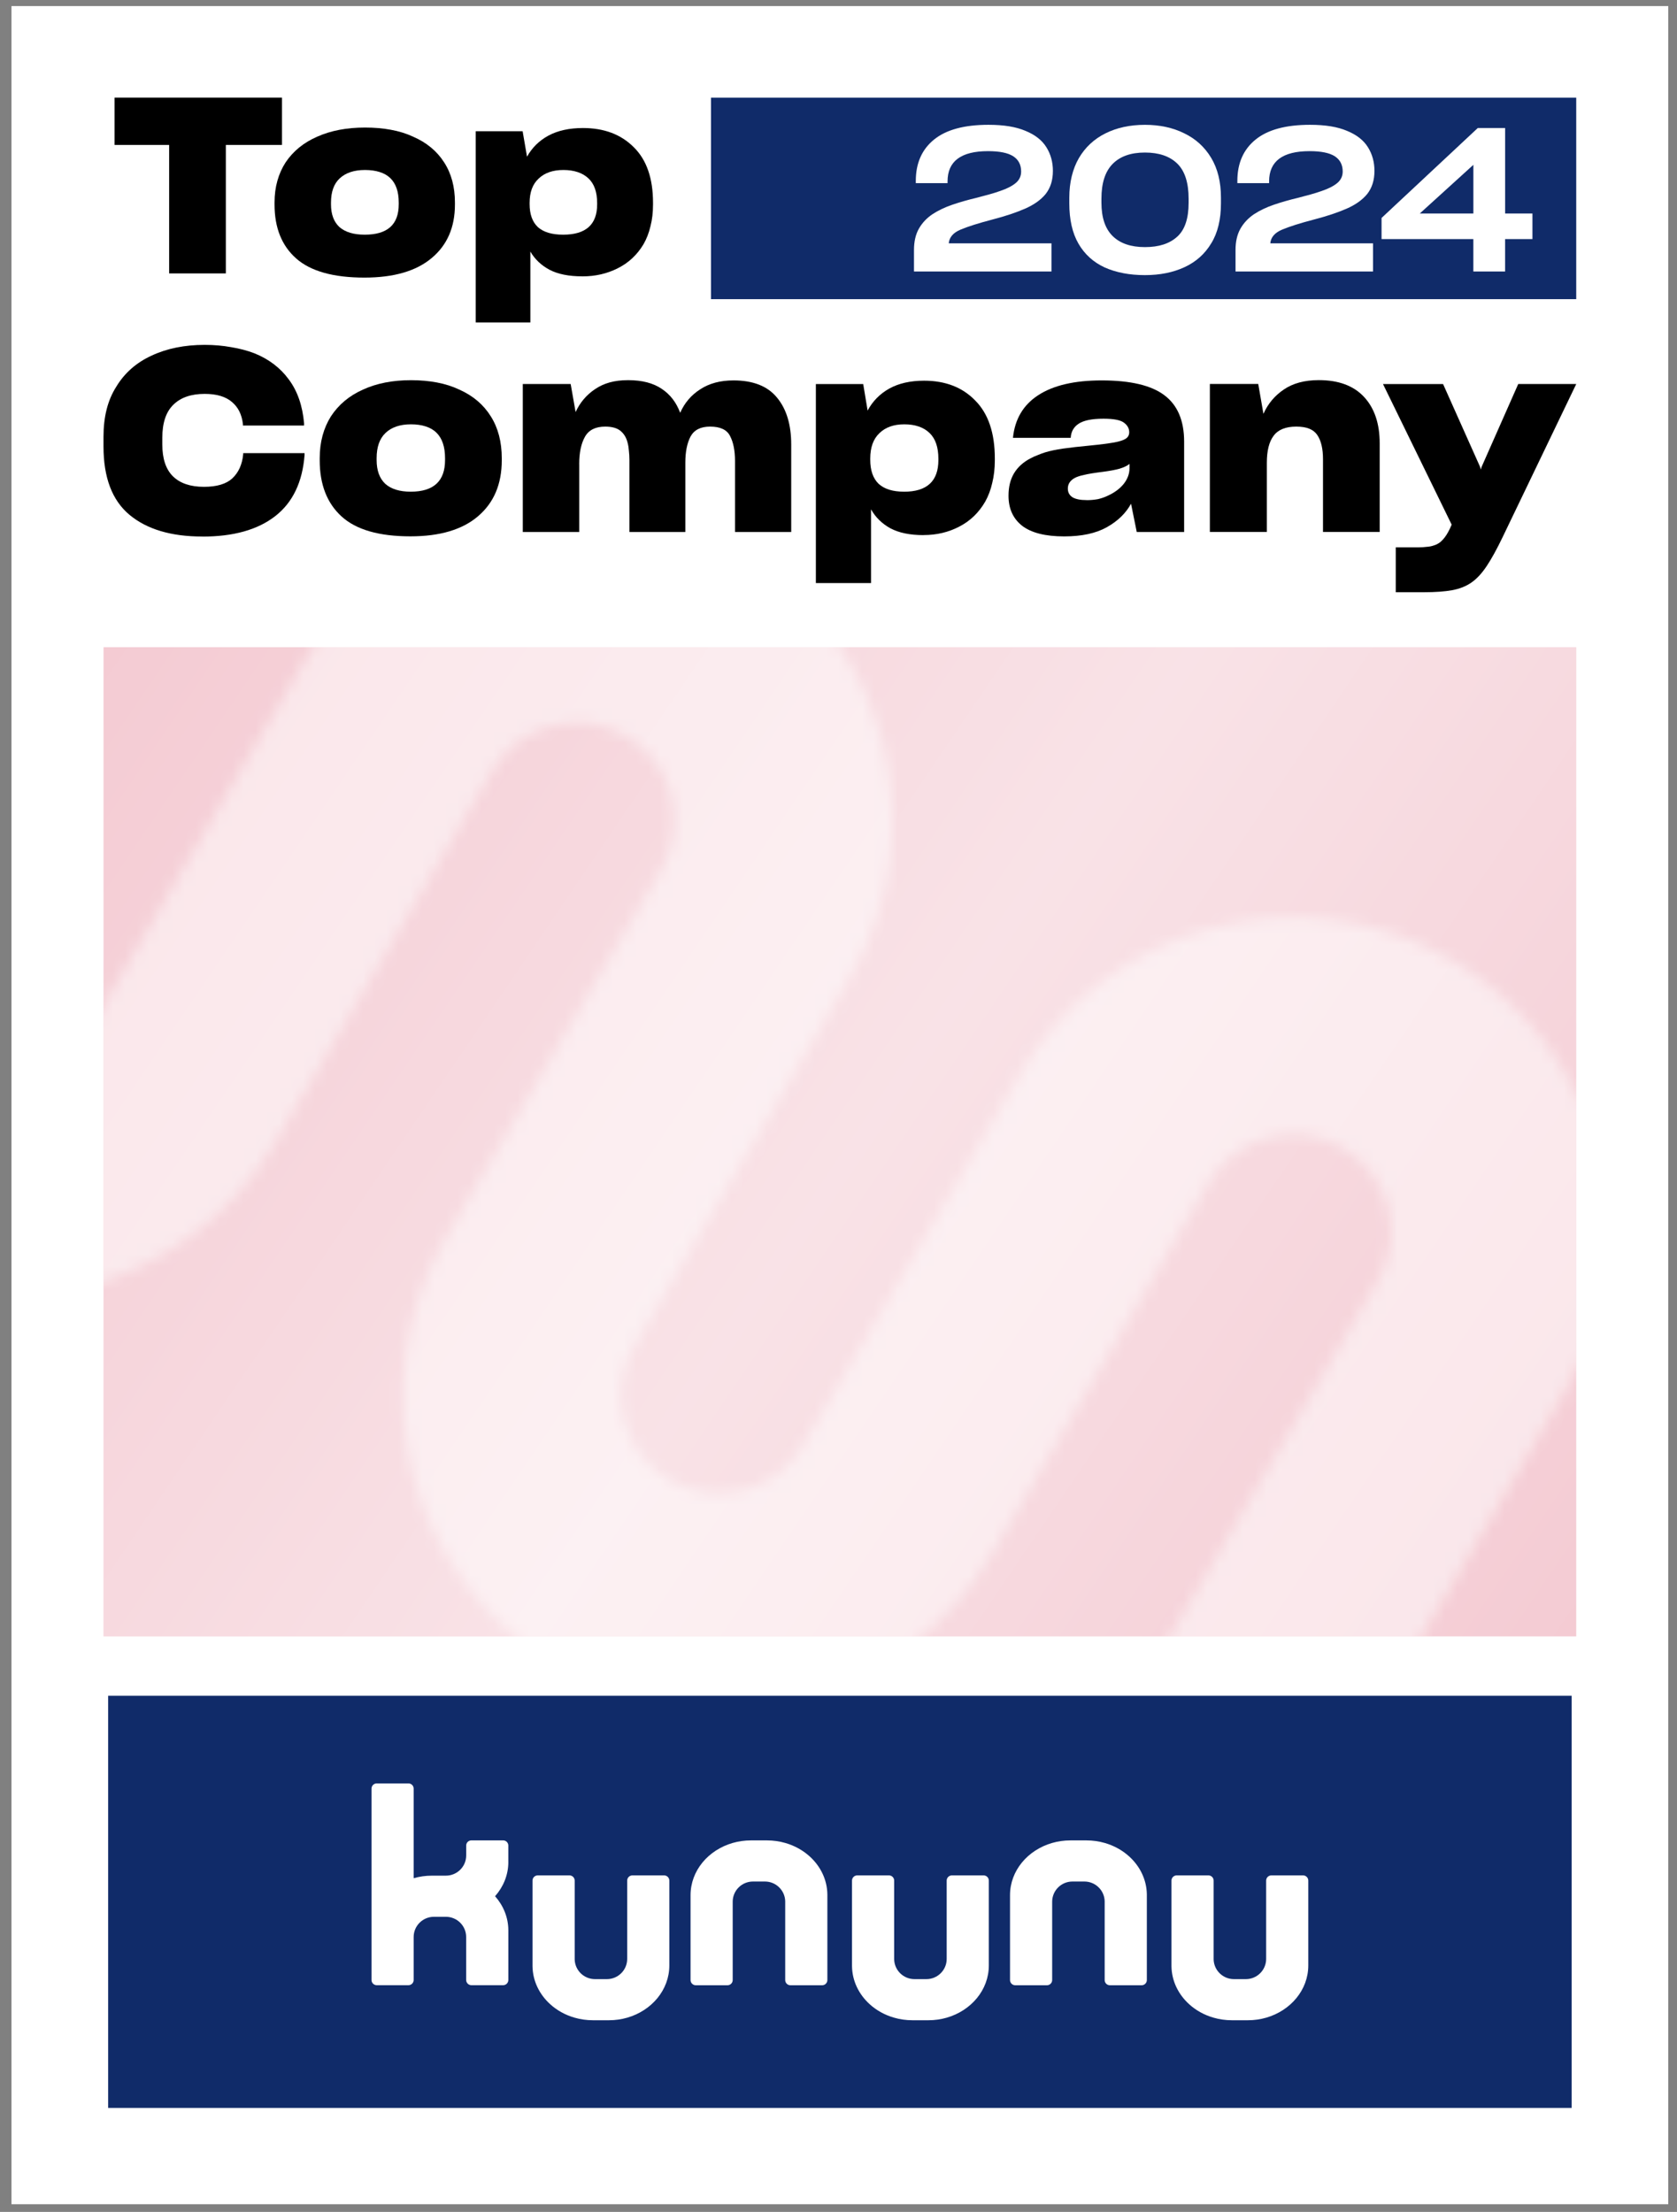 <svg xmlns="http://www.w3.org/2000/svg" width="141" height="186" viewBox="0 0 141 186" fill="none"><rect x="0" y="0" width="141" height="186" fill="#808080" stroke="none"/><g clip-path="url(#clip0_1063_63036)"><path d="M140.266 0.51H0.965V185.353H140.266V0.51Z" fill="white"></path><path d="M132.142 142.598H9.092V177.255H132.142V142.598Z" fill="#102B69"></path><path d="M55.837 157.701H53.172C52.93 157.701 52.733 157.897 52.733 158.138V160.886V164.726C52.733 165.663 51.97 166.425 51.026 166.425H50.026C49.098 166.425 48.342 165.686 48.319 164.77V158.138C48.319 157.897 48.121 157.701 47.88 157.701H45.212C44.97 157.701 44.773 157.897 44.773 158.138V165.181C44.773 165.214 44.773 165.244 44.773 165.277C44.773 165.296 44.773 165.317 44.773 165.338C44.789 166.586 45.355 167.714 46.26 168.535C46.828 169.051 47.53 169.444 48.316 169.668C48.8 169.808 49.317 169.883 49.852 169.883H51.195C51.731 169.883 52.249 169.808 52.733 169.668C54.788 169.077 56.276 167.336 56.276 165.277V158.138C56.276 157.897 56.079 157.701 55.837 157.701Z" fill="white"></path><path d="M82.7 157.701H80.035C79.793 157.701 79.596 157.897 79.596 158.138V160.886V164.726C79.596 165.663 78.833 166.425 77.889 166.425H76.888C75.961 166.425 75.205 165.686 75.181 164.77V158.138C75.181 157.897 74.984 157.701 74.742 157.701H72.075C71.833 157.701 71.636 157.897 71.636 158.138V165.181C71.636 165.214 71.636 165.244 71.636 165.277C71.636 165.296 71.636 165.317 71.636 165.338C71.652 166.586 72.218 167.714 73.122 168.535C73.69 169.051 74.392 169.444 75.179 169.668C75.663 169.808 76.179 169.883 76.715 169.883H78.058C78.593 169.883 79.112 169.808 79.596 169.668C81.65 169.077 83.139 167.336 83.139 165.277V158.138C83.139 157.897 82.942 157.701 82.7 157.701Z" fill="white"></path><path d="M109.56 157.701H106.895C106.653 157.701 106.456 157.897 106.456 158.138V160.886V164.726C106.456 165.663 105.692 166.425 104.749 166.425H103.748C102.821 166.425 102.065 165.686 102.041 164.77V158.138C102.041 157.897 101.844 157.701 101.602 157.701H98.935C98.693 157.701 98.496 157.897 98.496 158.138V165.181C98.496 165.214 98.496 165.244 98.496 165.277C98.496 165.296 98.496 165.317 98.496 165.338C98.512 166.586 99.078 167.714 99.982 168.535C100.55 169.051 101.252 169.444 102.039 169.668C102.523 169.808 103.039 169.883 103.575 169.883H104.918C105.453 169.883 105.972 169.808 106.456 169.668C108.51 169.077 109.999 167.336 109.999 165.277V158.138C109.999 157.897 109.802 157.701 109.56 157.701Z" fill="white"></path><path d="M69.564 159.304C69.548 158.056 68.982 156.927 68.078 156.107C67.51 155.591 66.808 155.198 66.021 154.974C65.537 154.834 65.021 154.759 64.485 154.759H63.142C62.607 154.759 62.088 154.834 61.604 154.974C59.55 155.565 58.061 157.306 58.061 159.365V166.504C58.061 166.744 58.258 166.941 58.5 166.941H61.165C61.407 166.941 61.604 166.744 61.604 166.504V163.756V159.916C61.604 158.979 62.367 158.217 63.311 158.217H64.312C65.239 158.217 65.995 158.956 66.019 159.872V166.504C66.019 166.744 66.216 166.941 66.458 166.941H69.125C69.367 166.941 69.564 166.744 69.564 166.504V159.46C69.564 159.428 69.564 159.397 69.564 159.365C69.564 159.346 69.564 159.325 69.564 159.304Z" fill="white"></path><path d="M96.425 159.304C96.408 158.056 95.842 156.927 94.938 156.107C94.37 155.591 93.668 155.198 92.882 154.974C92.398 154.834 91.881 154.759 91.346 154.759H90.003C89.467 154.759 88.948 154.834 88.465 154.974C86.41 155.565 84.921 157.306 84.921 159.365V166.504C84.921 166.744 85.119 166.941 85.361 166.941H88.026C88.267 166.941 88.465 166.744 88.465 166.504V163.756V159.916C88.465 158.979 89.228 158.217 90.172 158.217H91.172C92.1 158.217 92.856 158.956 92.879 159.872V166.504C92.879 166.744 93.076 166.941 93.318 166.941H95.986C96.228 166.941 96.425 166.744 96.425 166.504V159.46C96.425 159.428 96.425 159.397 96.425 159.365C96.425 159.346 96.425 159.325 96.425 159.304Z" fill="white"></path><path d="M42.738 156.582C42.738 156.549 42.738 156.516 42.738 156.483C42.738 156.479 42.738 156.474 42.738 156.469V155.399C42.738 155.399 42.738 155.395 42.738 155.392V155.194C42.738 155.194 42.738 155.189 42.738 155.187V155.17C42.726 154.941 42.536 154.757 42.303 154.757H39.634C39.392 154.757 39.197 154.951 39.197 155.191V155.39V156.025C39.197 156.963 38.434 157.724 37.49 157.724H36.318C35.783 157.724 35.264 157.799 34.78 157.939V150.403C34.78 150.162 34.583 149.966 34.341 149.966H31.676C31.434 149.966 31.237 150.162 31.237 150.403V166.499C31.237 166.74 31.434 166.936 31.676 166.936H34.341C34.583 166.936 34.78 166.74 34.78 166.499V162.882C34.78 161.945 35.543 161.183 36.487 161.183H37.487C38.429 161.183 39.194 161.945 39.194 162.882V166.499C39.194 166.574 39.213 166.644 39.248 166.705C39.321 166.843 39.467 166.936 39.636 166.936H42.301C42.543 166.936 42.74 166.74 42.74 166.499V162.33C42.74 161.241 42.322 160.241 41.625 159.454C42.32 158.666 42.74 157.666 42.74 156.577L42.738 156.582Z" fill="white"></path><path d="M132.527 54.423H8.704V137.602H132.527V54.423Z" fill="#F4CBD3"></path><mask id="mask0_1063_63036" style="mask-type:luminance" maskUnits="userSpaceOnUse" x="-27" y="40" width="187" height="139"><path d="M107.398 174.858C94.704 167.565 90.355 151.41 97.683 138.777L97.698 138.752L115.863 107.667C118.133 103.746 116.781 98.734 112.841 96.472C108.9 94.212 103.864 95.558 101.591 99.479L101.577 99.505L83.409 130.594C76.076 143.224 59.844 147.548 47.152 140.25C34.461 132.952 30.117 116.797 37.45 104.167L37.464 104.141L55.629 73.056C57.9 69.135 56.547 64.123 52.605 61.861C48.664 59.601 43.628 60.947 41.355 64.871L41.341 64.896L23.173 95.985C15.833 108.611 -0.402 112.927 -13.088 105.623C-19.172 102.12 -23.61 96.359 -25.433 89.604C-27.276 82.838 -26.323 75.62 -22.786 69.558L-8.486 44.907C-6.011 40.64 -0.573 39.007 3.794 41.325C8.385 43.76 10 49.473 7.42 53.918L-6.887 78.578C-9.116 82.418 -7.949 87.372 -4.168 89.716C-0.195 92.181 5.006 90.863 7.328 86.862L7.342 86.837L25.51 55.748C32.843 43.117 49.075 38.794 61.767 46.092C74.458 53.39 78.802 69.544 71.469 82.175L71.455 82.201L53.29 113.285C51.02 117.206 52.372 122.219 56.312 124.481C60.252 126.74 65.289 125.394 67.562 121.473L67.576 121.448L85.743 90.358C93.076 77.728 109.309 73.405 122.001 80.703C134.692 88.001 139.036 104.155 131.703 116.786L131.689 116.811L113.524 147.896C111.253 151.817 112.606 156.829 116.548 159.091C120.488 161.351 125.525 160.005 127.798 156.082L142.096 131.435C144.571 127.168 150.009 125.535 154.376 127.853C158.967 130.288 160.582 136.001 158.002 140.446L143.648 165.188C136.319 177.821 120.087 182.149 107.393 174.856L107.398 174.858Z" fill="white"></path></mask><g mask="url(#mask0_1063_63036)"><path opacity="0.5" d="M132.527 54.423H8.705V137.602H132.527V54.423Z" fill="white"></path></g><path d="M132.527 54.423H8.704V137.602H132.527V54.423Z" fill="url(#paint0_linear_1063_63036)"></path><path d="M132.527 8.212H59.78V25.156H132.527V8.212Z" fill="#102B69"></path><path d="M76.847 22.829V21.018C76.847 20.308 76.985 19.709 77.262 19.223C77.539 18.739 77.922 18.333 78.41 18.006C78.897 17.69 79.455 17.424 80.085 17.211C80.714 16.996 81.385 16.805 82.099 16.636C82.484 16.536 82.841 16.44 83.17 16.349C83.499 16.258 83.804 16.162 84.088 16.061C84.654 15.87 85.091 15.648 85.398 15.393C85.704 15.138 85.856 14.816 85.856 14.421C85.856 13.858 85.636 13.43 85.194 13.143C84.753 12.855 84.044 12.71 83.069 12.71C81.935 12.71 81.085 12.923 80.519 13.346C79.953 13.769 79.669 14.405 79.669 15.251V15.402H76.999V15.216C76.999 13.727 77.509 12.568 78.53 11.738C79.549 10.909 81.076 10.495 83.104 10.495C83.75 10.495 84.332 10.537 84.847 10.621C85.363 10.705 85.819 10.834 86.216 11.002C87.021 11.329 87.608 11.787 87.974 12.374C88.343 12.96 88.526 13.627 88.526 14.37C88.526 14.764 88.475 15.122 88.374 15.444C88.272 15.767 88.118 16.057 87.916 16.316C87.507 16.814 86.927 17.225 86.173 17.552C85.42 17.88 84.52 18.179 83.478 18.45C82.275 18.765 81.369 19.053 80.756 19.312C80.143 19.571 79.815 19.955 79.77 20.462H88.406V22.831H76.844L76.847 22.829Z" fill="white"></path><path d="M94.445 22.971C93.879 22.864 93.356 22.702 92.881 22.49C91.93 22.05 91.195 21.384 90.679 20.494C90.162 19.604 89.906 18.47 89.906 17.094V16.638C89.906 15.984 89.974 15.379 90.111 14.82C90.247 14.262 90.444 13.757 90.705 13.306C91.238 12.392 91.982 11.696 92.94 11.217C93.898 10.738 95.006 10.497 96.265 10.497C96.887 10.497 97.474 10.556 98.024 10.675C98.573 10.794 99.087 10.971 99.562 11.207C100.524 11.67 101.283 12.357 101.832 13.271C102.382 14.185 102.656 15.302 102.656 16.622V17.113C102.656 17.779 102.588 18.393 102.452 18.956C102.316 19.52 102.112 20.022 101.839 20.461C101.306 21.352 100.557 22.02 99.594 22.466C98.632 22.913 97.521 23.135 96.263 23.135C95.617 23.135 95.011 23.081 94.443 22.973L94.445 22.971ZM98.977 19.907C99.618 19.326 99.937 18.377 99.937 17.056V16.718C99.937 15.365 99.62 14.376 98.984 13.757C98.35 13.138 97.444 12.827 96.263 12.827C95.082 12.827 94.18 13.145 93.55 13.783C92.921 14.421 92.607 15.393 92.607 16.701V17.04C92.607 18.293 92.921 19.23 93.55 19.849C94.18 20.471 95.084 20.779 96.263 20.779C97.441 20.779 98.334 20.489 98.975 19.907H98.977Z" fill="white"></path><path d="M103.882 22.829V21.018C103.882 20.308 104.021 19.709 104.298 19.223C104.575 18.739 104.958 18.333 105.446 18.006C105.932 17.69 106.491 17.424 107.12 17.211C107.75 16.996 108.421 16.805 109.135 16.636C109.52 16.536 109.877 16.44 110.206 16.349C110.534 16.258 110.84 16.162 111.124 16.061C111.69 15.87 112.127 15.648 112.434 15.393C112.739 15.138 112.892 14.816 112.892 14.421C112.892 13.858 112.671 13.43 112.23 13.143C111.788 12.855 111.079 12.71 110.105 12.71C108.971 12.71 108.121 12.923 107.555 13.346C106.989 13.769 106.705 14.405 106.705 15.251V15.402H104.035V15.216C104.035 13.727 104.544 12.568 105.566 11.738C106.585 10.909 108.111 10.495 110.14 10.495C110.786 10.495 111.368 10.537 111.882 10.621C112.399 10.705 112.854 10.834 113.251 11.002C114.057 11.329 114.644 11.787 115.01 12.374C115.379 12.96 115.562 13.627 115.562 14.37C115.562 14.764 115.51 15.122 115.409 15.444C115.308 15.767 115.153 16.057 114.951 16.316C114.543 16.814 113.963 17.225 113.209 17.552C112.455 17.88 111.556 18.179 110.513 18.45C109.311 18.765 108.405 19.053 107.792 19.312C107.179 19.571 106.85 19.955 106.806 20.462H115.442V22.831H103.88L103.882 22.829Z" fill="white"></path><path d="M128.843 20.104H126.547V22.829H123.877V20.104H116.159V18.328L124.252 10.764H126.549V17.954H128.845V20.104H128.843ZM123.879 17.954V13.86L119.373 17.954H123.879Z" fill="white"></path><path d="M23.71 12.189V8.209H9.629V12.189H14.222V22.992H18.988V12.189H23.71Z" fill="black"></path><path d="M30.644 23.343C33.1 23.343 34.977 22.8 36.277 21.714C37.592 20.627 38.25 19.122 38.25 17.199V17.033C38.25 15.713 37.947 14.586 37.341 13.652C36.735 12.703 35.862 11.981 34.721 11.488C34.157 11.226 33.537 11.034 32.856 10.911C32.192 10.787 31.471 10.726 30.689 10.726C29.158 10.726 27.822 10.981 26.681 11.488C25.54 11.983 24.652 12.703 24.016 13.652C23.713 14.119 23.48 14.636 23.323 15.199C23.163 15.762 23.083 16.374 23.083 17.033V17.199C23.083 19.15 23.689 20.662 24.903 21.735C26.117 22.808 28.031 23.343 30.644 23.343ZM30.665 19.735C29.74 19.735 29.034 19.522 28.543 19.097C28.066 18.657 27.829 18.017 27.829 17.18V17.035C27.829 16.129 28.076 15.449 28.566 14.995C29.071 14.528 29.78 14.294 30.689 14.294C31.598 14.294 32.349 14.521 32.812 14.974C33.288 15.428 33.525 16.115 33.525 17.035V17.18C33.525 18.033 33.288 18.671 32.812 19.097C32.335 19.522 31.621 19.735 30.668 19.735H30.665Z" fill="black"></path><path d="M47.344 19.735C46.405 19.735 45.698 19.522 45.222 19.097C44.759 18.657 44.529 18.01 44.529 17.159V17.057C44.529 16.164 44.783 15.484 45.288 15.017C45.792 14.535 46.487 14.294 47.368 14.294C48.248 14.294 48.979 14.528 49.469 14.995C49.96 15.449 50.207 16.143 50.207 17.078V17.18C50.207 18.033 49.97 18.671 49.493 19.097C49.016 19.522 48.303 19.735 47.349 19.735H47.344ZM48.969 23.24C50.052 23.24 51.043 23.013 51.937 22.56C52.848 22.107 53.569 21.433 54.105 20.538C54.365 20.085 54.56 19.583 54.689 19.034C54.835 18.47 54.905 17.858 54.905 17.199V17.054C54.905 14.993 54.363 13.432 53.28 12.374C52.212 11.301 50.789 10.766 49.012 10.766C47.87 10.766 46.903 10.979 46.109 11.404C45.33 11.829 44.731 12.42 44.311 13.178L43.942 11.035H39.999V27.114H44.592V21.155C44.968 21.8 45.504 22.31 46.196 22.681C46.903 23.053 47.828 23.238 48.969 23.238V23.24Z" fill="black"></path><path d="M17.014 45.122C19.623 45.122 21.666 44.55 23.138 43.404C24.61 42.259 25.434 40.544 25.608 38.254V38.105H20.447V38.212C20.36 39.07 20.052 39.743 19.529 40.229C19.019 40.701 18.223 40.937 17.146 40.937C16.009 40.937 15.14 40.642 14.544 40.056C13.945 39.469 13.647 38.574 13.647 37.373V36.815C13.647 35.569 13.952 34.646 14.565 34.045C15.178 33.431 16.058 33.122 17.211 33.122C18.216 33.122 18.982 33.351 19.508 33.809C20.034 34.253 20.339 34.875 20.426 35.677V35.784H25.566V35.59C25.434 34.102 25.005 32.872 24.274 31.898C23.561 30.926 22.598 30.194 21.389 29.708C20.79 29.479 20.142 29.309 19.442 29.194C18.742 29.066 17.998 29 17.211 29C15.521 29 14.032 29.302 12.75 29.902C11.468 30.489 10.475 31.36 9.775 32.52C9.411 33.092 9.141 33.728 8.965 34.429C8.789 35.13 8.702 35.896 8.702 36.726V37.541C8.702 40.159 9.43 42.077 10.888 43.292C12.346 44.507 14.387 45.117 17.012 45.117L17.014 45.122Z" fill="black"></path><path d="M34.51 45.101C36.99 45.101 38.885 44.535 40.197 43.407C41.524 42.276 42.188 40.71 42.188 38.707V38.537C42.188 37.163 41.883 35.99 41.27 35.017C40.657 34.031 39.777 33.279 38.624 32.765C38.056 32.494 37.429 32.293 36.743 32.164C36.072 32.036 35.344 31.97 34.557 31.97C33.012 31.97 31.662 32.234 30.511 32.765C29.358 33.279 28.464 34.031 27.82 35.017C27.515 35.504 27.28 36.041 27.121 36.627C26.961 37.214 26.881 37.85 26.881 38.537V38.707C26.881 40.738 27.494 42.313 28.717 43.428C29.943 44.545 31.873 45.101 34.512 45.101H34.51ZM34.531 41.346C33.599 41.346 32.883 41.124 32.387 40.68C31.906 40.222 31.666 39.556 31.666 38.684V38.534C31.666 37.59 31.915 36.882 32.411 36.41C32.92 35.924 33.637 35.681 34.555 35.681C35.473 35.681 36.231 35.917 36.699 36.389C37.18 36.861 37.419 37.576 37.419 38.534V38.684C37.419 39.572 37.18 40.236 36.699 40.68C36.217 41.124 35.496 41.346 34.533 41.346H34.531Z" fill="black"></path><path d="M48.699 39.028C48.699 38.069 48.859 37.303 49.181 36.73C49.502 36.158 50.071 35.873 50.885 35.873C51.454 35.873 51.883 35.994 52.177 36.237C52.468 36.48 52.665 36.81 52.766 37.224C52.825 37.438 52.86 37.667 52.877 37.911C52.905 38.154 52.921 38.411 52.921 38.684V44.736H57.622V38.899C57.622 37.997 57.768 37.268 58.059 36.709C58.364 36.151 58.911 35.873 59.7 35.873C60.56 35.873 61.121 36.137 61.384 36.667C61.661 37.196 61.799 37.897 61.799 38.77V44.736H66.524V37.375C66.524 35.702 66.122 34.384 65.322 33.426C64.535 32.468 63.316 31.989 61.67 31.989C60.562 31.989 59.63 32.239 58.871 32.739C58.113 33.225 57.552 33.884 57.188 34.714C56.866 33.842 56.349 33.169 55.636 32.697C54.922 32.211 53.98 31.968 52.816 31.968C51.651 31.968 50.782 32.218 50.038 32.718C49.31 33.204 48.763 33.849 48.396 34.651L47.981 32.291H43.956V44.736H48.702V39.028H48.699Z" fill="black"></path><path d="M76.012 41.346C75.064 41.346 74.35 41.124 73.869 40.68C73.401 40.222 73.169 39.549 73.169 38.663V38.556C73.169 37.626 73.425 36.917 73.934 36.431C74.444 35.931 75.144 35.681 76.034 35.681C76.924 35.681 77.658 35.924 78.154 36.41C78.649 36.882 78.898 37.605 78.898 38.579V38.686C78.898 39.574 78.659 40.238 78.177 40.682C77.696 41.126 76.975 41.348 76.012 41.348V41.346ZM77.654 44.993C78.748 44.993 79.746 44.758 80.65 44.285C81.568 43.813 82.298 43.112 82.836 42.182C83.099 41.71 83.296 41.189 83.425 40.617C83.571 40.03 83.644 39.392 83.644 38.708V38.558C83.644 36.413 83.097 34.789 82.002 33.686C80.925 32.569 79.488 32.013 77.694 32.013C76.541 32.013 75.564 32.234 74.763 32.678C73.977 33.122 73.371 33.737 72.948 34.525L72.577 32.293H68.597V49.032H73.235V42.83C73.613 43.503 74.153 44.031 74.852 44.419C75.566 44.804 76.501 44.998 77.651 44.998L77.654 44.993Z" fill="black"></path><path d="M91.358 42.054C90.832 42.054 90.44 41.974 90.177 41.818C89.914 41.647 89.782 41.402 89.782 41.089C89.782 40.902 89.827 40.738 89.914 40.596C90.015 40.439 90.153 40.31 90.329 40.21C90.534 40.096 90.811 40.002 91.161 39.932C91.51 39.845 92.037 39.761 92.736 39.675C93.29 39.602 93.751 39.518 94.115 39.418C94.493 39.303 94.779 39.168 94.967 39.011V39.376C94.967 39.834 94.807 40.271 94.486 40.684C94.164 41.084 93.727 41.413 93.173 41.67C92.91 41.799 92.626 41.9 92.321 41.972C92.015 42.028 91.694 42.058 91.358 42.058V42.054ZM95.58 44.736H99.56V37.139C99.56 35.366 99.006 34.064 97.897 33.234C96.803 32.405 95.047 31.989 92.626 31.989C90.337 31.989 88.559 32.405 87.289 33.234C86.035 34.05 85.328 35.244 85.168 36.819H90.024C90.052 36.305 90.273 35.91 90.679 35.639C91.102 35.354 91.802 35.209 92.778 35.209C93.624 35.209 94.192 35.317 94.483 35.532C94.788 35.747 94.943 36.018 94.943 36.347C94.943 36.576 94.85 36.754 94.659 36.885C94.469 37.013 94.143 37.121 93.675 37.207C93.427 37.249 93.135 37.294 92.8 37.336C92.478 37.378 92.1 37.422 91.663 37.464C90.745 37.551 89.987 37.635 89.388 37.721C88.789 37.808 88.279 37.915 87.857 38.044C87.638 38.116 87.427 38.193 87.223 38.28C87.033 38.352 86.845 38.436 86.655 38.537C86.042 38.852 85.575 39.273 85.255 39.803C84.95 40.318 84.795 40.941 84.795 41.67V41.691C84.795 42.778 85.182 43.624 85.955 44.225C86.727 44.811 87.901 45.106 89.477 45.106C90.949 45.106 92.144 44.849 93.063 44.332C93.981 43.818 94.659 43.159 95.096 42.358L95.577 44.739L95.58 44.736Z" fill="black"></path><path d="M106.514 38.92C106.514 37.903 106.705 37.146 107.083 36.646C107.461 36.132 108.095 35.873 108.985 35.873C109.874 35.873 110.436 36.108 110.755 36.581C111.077 37.053 111.236 37.733 111.236 38.618V44.734H116.003V37.286C116.003 35.627 115.566 34.325 114.69 33.381C113.815 32.437 112.547 31.965 110.884 31.965C109.689 31.965 108.705 32.229 107.933 32.76C107.174 33.274 106.606 33.954 106.228 34.798L105.791 32.288H101.724V44.734H106.514V38.917V38.92Z" fill="black"></path><path d="M119.755 49.8C120.687 49.8 121.469 49.742 122.096 49.63C122.723 49.515 123.263 49.3 123.714 48.987C124.167 48.672 124.597 48.207 125.005 47.592C125.414 46.977 125.858 46.169 126.339 45.166L132.529 32.291H127.652L124.569 39.266L124.503 39.481L124.437 39.245L121.331 32.293H116.28L122.054 44.117L121.901 44.461C121.711 44.86 121.507 45.176 121.288 45.405C121.084 45.634 120.828 45.79 120.523 45.877C120.363 45.933 120.173 45.97 119.955 45.984C119.75 46.012 119.518 46.026 119.255 46.026H117.353V49.803H119.76L119.755 49.8Z" fill="black"></path></g><defs><linearGradient id="paint0_linear_1063_63036" x1="8.704" y1="54.423" x2="132.153" y2="138.153" gradientUnits="userSpaceOnUse"><stop stop-color="white" stop-opacity="0"></stop><stop offset="0.51" stop-color="white" stop-opacity="0.45"></stop><stop offset="1" stop-color="white" stop-opacity="0"></stop></linearGradient><clipPath id="clip0_1063_63036"><rect width="140.481" height="184.843" fill="white" transform="translate(0.274 0.51)"></rect></clipPath></defs></svg>